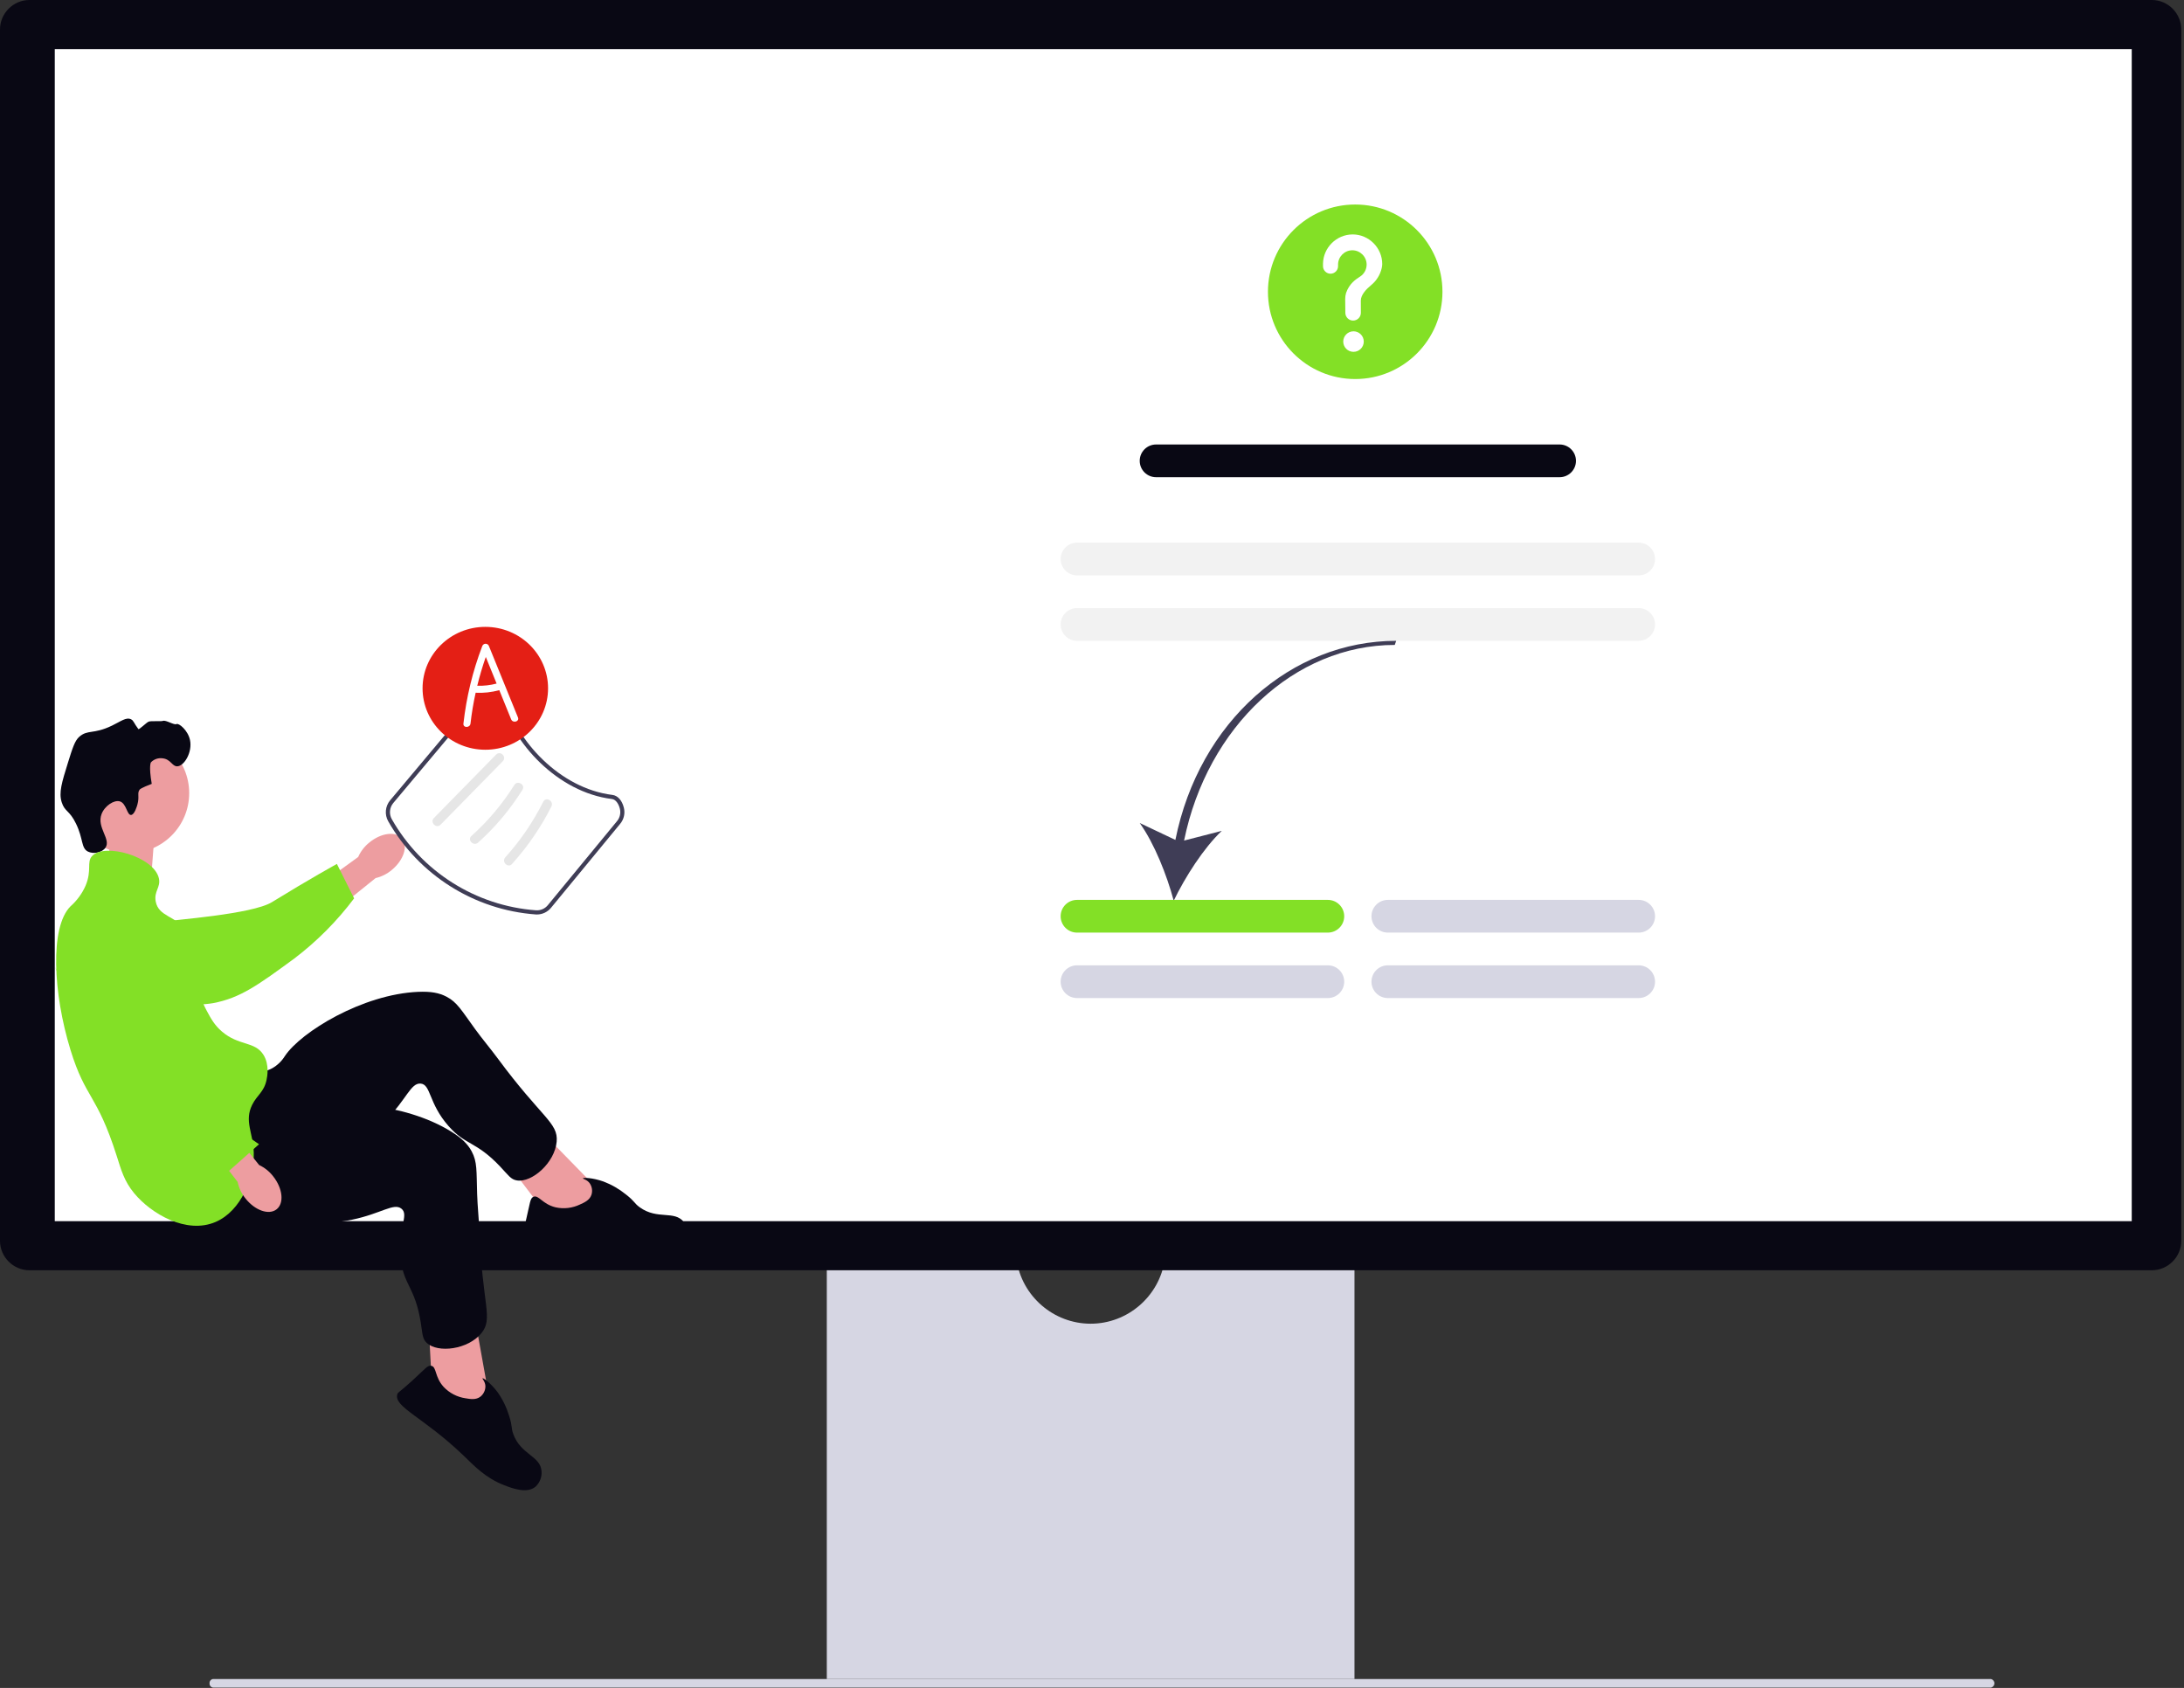 <?xml version="1.0" encoding="UTF-8" standalone="no"?>
<!DOCTYPE svg PUBLIC "-//W3C//DTD SVG 1.1//EN" "http://www.w3.org/Graphics/SVG/1.1/DTD/svg11.dtd">
<svg width="100%" height="100%" viewBox="0 0 801 619" version="1.1" xmlns="http://www.w3.org/2000/svg" xmlns:xlink="http://www.w3.org/1999/xlink" xml:space="preserve" xmlns:serif="http://www.serif.com/" style="fill-rule:evenodd;clip-rule:evenodd;stroke-linejoin:round;stroke-miterlimit:2;">
    <rect x="0" y="0" width="801" height="619" fill="#333333" stroke="none"/>
    <g transform="matrix(1,0,0,1,-560,-231.001)">
        <g transform="matrix(1,0,0,1,621.678,359.527)">
            <path d="M15.18,488.765C15.111,489.554 15.699,490.262 16.488,490.34L668.472,490.34C669.232,490.204 669.79,489.537 669.79,488.765C669.79,487.993 669.232,487.326 668.472,487.19L16.488,487.19C15.699,487.268 15.111,487.976 15.18,488.765Z" style="fill:rgb(214,214,227);fill-rule:nonzero;"/>
        </g>
        <g transform="matrix(1,0,0,1,634.09,321.943)">
            <path d="M353.105,370.945C351.154,384.395 339.503,394.479 325.912,394.479C312.32,394.479 300.669,384.395 298.718,370.945L229.146,370.945L229.146,524.776L422.677,524.776L422.677,370.945L353.105,370.945Z" style="fill:rgb(214,214,227);fill-rule:nonzero;"/>
        </g>
        <g transform="matrix(1,0,0,1,560,209.09)">
            <path d="M789.214,487.736L10.789,487.736C4.873,487.73 0.006,482.863 0,476.947L0,32.7C0.006,26.784 4.873,21.917 10.789,21.911L789.214,21.911C795.129,21.919 799.994,26.785 800,32.7L800,476.947C799.994,482.863 795.127,487.73 789.211,487.736L789.214,487.736Z" style="fill:rgb(9,8,20);fill-rule:nonzero;"/>
        </g>
        <g transform="matrix(1,0,0,1,580.088,249.004)">
            <rect x="0" y="0" width="761.747" height="429.819" style="fill:white;"/>
        </g>
        <g transform="matrix(1,0,0,1,-336.969,152)">
            <g transform="matrix(1,0,0,1,939,382)">
                <path d="M-1.338,2.965L14.7,2.055L13.52,17.623L-2.8,17.623L-1.338,2.965Z" style="fill:rgb(237,157,160);fill-rule:nonzero;"/>
            </g>
            <g transform="matrix(1,0,0,1,908.546,182.037)">
                <path d="M123.853,205.949C128.202,202.355 133.582,201.686 135.868,204.455C138.154,207.224 136.482,212.379 132.131,215.974C130.413,217.434 128.37,218.461 126.173,218.969L107.553,233.963L100.703,225.075L119.786,211.237C120.7,209.175 122.094,207.362 123.852,205.949L123.853,205.949Z" style="fill:rgb(237,157,160);fill-rule:nonzero;"/>
            </g>
            <g transform="matrix(1,0,0,1,908.546,182.037)">
                <path d="M16.233,239.779C16.224,239.116 16.233,233.332 20.512,229.679C25.431,225.479 32.372,227.179 34.806,227.779C40.43,229.156 40.891,231.569 46.172,234.047C56.053,238.684 43.672,236.311 49.552,234.824C51.587,234.309 80.864,232.279 88.152,227.793C102.326,219.069 111.983,213.78 111.983,213.78L118.3,226.4C112.035,234.75 104.638,242.188 96.323,248.5C83.144,258.146 76.554,262.969 66.54,264.832C65.678,264.992 44.468,268.614 27.385,255.851C23.485,252.94 16.349,247.606 16.238,239.781L16.233,239.779Z" style="fill:rgb(131,224,38);fill-rule:nonzero;"/>
            </g>
            <g transform="matrix(1,0,0,1,922.37,347.855)">
                <circle cx="21.993" cy="21.993" r="21.993" style="fill:rgb(237,157,160);"/>
            </g>
            <g transform="matrix(1,0,0,1,908.546,182.037)">
                <path d="M208.055,333.43L185.406,310.246L173.714,322.446L190.589,344.676L207.327,346.59L208.055,333.43Z" style="fill:rgb(237,157,160);fill-rule:nonzero;"/>
                <path d="M78.726,289.954C80.051,290.064 84.261,290.907 88.284,288.694C90.176,287.613 91.768,286.075 92.914,284.222C98.814,275.359 121.466,261.538 141.795,260.687C146.395,260.494 149.429,261.028 152.183,262.463C156.088,264.499 157.647,267.415 162.603,274.246C165.314,277.983 168.313,281.503 171.057,285.216C187.119,306.952 193.208,308.659 192.586,315.627C191.895,323.359 183.557,330.694 178.015,329.847C175.745,329.5 174.866,327.922 171.834,324.727C162.943,315.359 159.264,317.09 152.934,309.915C145.543,301.538 146.511,294.592 142.655,294.324C139.079,294.075 137.555,300.001 129.926,307.872C126.433,311.472 123.946,313.126 116.367,318.383C86.857,338.857 86.386,340.3 80.431,341.928C77.825,342.642 59.331,347.713 52.743,339.644C42.433,327.017 66.789,288.962 78.726,289.954Z" style="fill:rgb(9,8,20);fill-rule:nonzero;"/>
                <path d="M201.13,338.669C202.796,337.921 204.744,337.046 205.37,335.035C205.799,333.603 205.54,332.051 204.67,330.835C203.659,329.497 202.162,329.321 202.222,329.084C202.314,328.724 205.854,328.864 209.739,330.238C212.736,331.377 215.531,332.988 218.019,335.01C221.404,337.653 220.949,338.183 223.072,339.71C229.588,344.388 235.7,340.701 239.226,345.088C240.603,346.774 241.11,349.013 240.595,351.128C239.445,355.028 233.852,356.374 230.795,357.068C223.434,358.738 217.862,357.375 212.043,356.394C192.256,353.06 181.143,356.094 179.651,351.512C179.369,350.644 179.827,350.718 181.351,344.352C182.857,338.068 182.807,336.343 184.09,335.839C186.02,335.082 187.317,338.527 192.179,339.706C195.192,340.372 198.342,340.007 201.123,338.67L201.13,338.669Z" style="fill:rgb(9,8,20);fill-rule:nonzero;"/>
            </g>
            <g transform="matrix(1,0,0,1,908.546,182.037)">
                <path d="M167.788,409.275L162.066,377.375L145.542,380.9L147.022,408.77L159.8,419.751L167.788,409.275Z" style="fill:rgb(237,157,160);fill-rule:nonzero;"/>
                <path d="M85.188,300.678C86.222,301.513 89.232,304.578 93.805,305.003C95.978,305.171 98.158,304.792 100.147,303.903C110.007,299.883 136.511,301.166 153.809,311.877C157.726,314.303 159.934,316.446 161.409,319.177C163.497,323.054 163.15,326.343 163.415,334.777C163.56,339.391 164.065,343.988 164.25,348.601C165.335,375.606 169.415,380.437 164.987,385.854C160.074,391.864 149.055,393.254 144.945,389.438C143.262,387.877 143.421,386.077 142.706,381.731C140.606,368.987 136.594,368.353 135.385,358.862C133.974,347.78 138.675,342.576 135.635,340.189C132.816,337.975 128.235,342.025 117.494,344.252C112.581,345.271 109.594,345.241 100.372,345.336C64.457,345.705 63.259,346.636 57.415,344.636C54.858,343.764 36.708,337.574 35.787,327.198C34.347,310.961 75.869,293.149 85.187,300.672L85.188,300.678Z" style="fill:rgb(9,8,20);fill-rule:nonzero;"/>
                <path d="M159.116,409.722C160.916,410.038 163.016,410.409 164.665,409.096C165.823,408.153 166.482,406.724 166.446,405.231C166.36,403.556 165.221,402.57 165.404,402.408C165.683,402.162 168.532,404.266 170.976,407.584C172.816,410.21 174.225,413.113 175.148,416.184C176.465,420.272 175.791,420.454 176.691,422.907C179.456,430.437 186.584,430.818 187.038,436.428C187.23,438.597 186.393,440.734 184.778,442.195C181.635,444.779 176.253,442.75 173.334,441.607C166.305,438.855 162.46,434.598 158.196,430.52C143.696,416.65 132.796,412.92 134.134,408.292C134.388,407.416 134.725,407.734 139.563,403.323C144.338,398.969 145.263,397.513 146.609,397.817C148.632,398.274 147.769,401.853 151.131,405.559C153.25,407.802 156.062,409.269 159.114,409.724L159.116,409.722Z" style="fill:rgb(9,8,20);fill-rule:nonzero;"/>
            </g>
            <g transform="matrix(1,0,0,1,908.546,184.172)">
                <path d="M38.815,189.879C39.671,186.816 38.596,185.7 39.692,184.325C39.692,184.325 40.133,183.772 44.076,182.279C42.913,175.529 43.784,174.387 43.784,174.387C44.913,173.207 46.557,172.659 48.168,172.926C51.068,173.29 51.576,175.908 53.429,175.849C55.989,175.768 59.059,170.649 58.106,166.203C57.329,162.581 53.977,159.89 53.137,160.357C52.297,160.824 49.305,158.779 48.168,159.188C47.391,159.467 43.736,159.096 42.907,159.48C42.002,159.9 39.407,162.515 39.162,162.185C37.44,159.896 37.476,159.096 36.477,158.603C34.706,157.729 32.777,159.345 29.462,160.941C22.632,164.226 20.633,162.266 17.478,165.033C15.884,166.433 15.03,169.102 13.386,174.386C11.086,181.777 9.937,185.472 11.048,189.001C12.18,192.601 13.848,191.816 16.309,196.893C19.049,202.544 18.109,205.829 20.693,207.123C22.693,208.123 25.909,207.487 27.123,205.662C29.202,202.537 23.829,198.31 25.662,193.386C26.787,190.363 30.257,188.071 32.385,188.709C34.791,189.431 34.968,193.745 36.477,193.678C37.769,193.621 38.666,190.412 38.815,189.878L38.815,189.879Z" style="fill:rgb(9,8,20);fill-rule:nonzero;"/>
            </g>
            <g transform="matrix(1,0,0,1,908.546,182.037)">
                <path d="M22.154,210.924C26.654,205.878 44.986,211.101 46.707,219.108C47.415,222.402 44.807,223.792 45.538,227.584C46.614,233.131 52.707,232.753 57.23,238.399C63.651,246.415 57.036,254.251 64.245,267.628C65.785,270.487 67.084,272.896 69.799,275.228C76.029,280.579 81.826,278.744 84.999,283.705C87.371,287.415 86.399,291.987 86.168,293.058C85.232,297.45 82.695,298.52 80.907,302.119C77.932,308.107 81.3,312.503 81.492,319.657C81.731,328.608 76.975,341.015 67.462,345.086C56.775,349.66 43.885,342.086 37.648,334.563C33.926,330.075 32.848,325.935 31.218,320.825C23.941,297.988 19.83,300.053 14.265,281.95C7.903,261.25 6.653,237.009 14.265,229.337C16.645,227.236 18.54,224.643 19.819,221.737C22.198,216.037 20.143,213.181 22.157,210.922L22.154,210.924Z" style="fill:rgb(131,224,38);fill-rule:nonzero;"/>
            </g>
            <g transform="matrix(1,0,0,1,908.546,182.037)">
                <path d="M88.653,328.391C92.142,332.824 92.683,338.218 89.861,340.438C87.039,342.658 81.924,340.864 78.434,336.428C77.016,334.675 76.038,332.608 75.582,330.4L61.036,311.43L68.553,305.697L83.464,324.197C85.504,325.16 87.283,326.599 88.653,328.391Z" style="fill:rgb(237,157,160);fill-rule:nonzero;"/>
                <path d="M35.377,230.155C36.024,230.01 41.688,228.836 46.14,232.282C51.255,236.241 51.007,243.382 50.92,245.887C50.72,251.673 48.452,252.617 47.103,258.293C44.579,268.912 49.386,278.78 52.041,284.232C54.576,289.322 57.862,294.002 61.791,298.113C68.264,305.081 75.523,311.276 83.423,316.573L72.465,326.313C72.465,326.313 55.01,320.993 43.183,310.334C31.052,299.4 12.395,260.716 8.527,251.293C8.194,250.481 12.912,263.675 21.92,244.347C23.975,239.938 27.74,231.861 35.377,230.155Z" style="fill:rgb(131,224,38);fill-rule:nonzero;"/>
            </g>
        </g>
        <g transform="matrix(1,0,0,1,-865,200.055)">
            <g transform="matrix(1,0,0,1,1457.55,144)">
                <path d="M164.369,222.3C164.227,222.3 164.086,222.295 163.944,222.286C141.367,220.636 121.046,207.81 109.844,188.138C108.44,185.686 108.716,182.601 110.534,180.438L142.194,142.716C143.523,141.167 145.473,140.284 147.514,140.309C148.914,140.342 152.229,140.696 152.872,143.251C156.672,158.351 172.735,176.098 192.049,178.451C194.007,178.689 195.578,180.435 196.249,183.123C196.779,185.193 196.282,187.397 194.914,189.039L169.552,219.839C168.28,221.395 166.374,222.299 164.364,222.3L164.369,222.3ZM147.393,141.828C145.841,141.83 144.364,142.512 143.357,143.693L111.7,181.412C110.291,183.086 110.075,185.474 111.16,187.374C122.107,206.608 141.972,219.151 164.044,220.767C165.712,220.873 167.333,220.164 168.387,218.867L193.75,188.067C194.809,186.796 195.194,185.089 194.784,183.486C194.384,181.9 193.411,180.139 191.868,179.951C171.916,177.521 155.328,159.198 151.402,143.616C151.084,142.354 149.17,141.861 147.484,141.821L147.394,141.821L147.393,141.828Z" style="fill:rgb(63,61,86);fill-rule:nonzero;"/>
            </g>
            <g transform="matrix(1,0,0,1,1457.55,144)">
                <path d="M129.03,189.376L151.855,166.1C153.415,164.509 150.971,162.061 149.409,163.654L126.583,186.93C125.023,188.521 127.467,190.969 129.029,189.376L129.03,189.376Z" style="fill:rgb(230,230,230);fill-rule:nonzero;"/>
            </g>
            <g transform="matrix(1,0,0,1,1457.55,144)">
                <path d="M142.806,195.933C149.107,190.276 154.579,183.759 159.062,176.575C160.245,174.681 157.253,172.943 156.075,174.829C151.74,181.756 146.45,188.037 140.36,193.486C138.699,194.975 141.152,197.415 142.806,195.932L142.806,195.933Z" style="fill:rgb(230,230,230);fill-rule:nonzero;"/>
            </g>
            <g transform="matrix(1,0,0,1,1457.55,144)">
                <path d="M155.223,203.784C160.967,197.433 165.831,190.338 169.684,182.691C170.684,180.707 167.698,178.953 166.697,180.945C162.993,188.336 158.311,195.196 152.777,201.338C151.288,202.987 153.728,205.438 155.223,203.784Z" style="fill:rgb(230,230,230);fill-rule:nonzero;"/>
            </g>
            <g transform="matrix(1,0,0,1,1457.55,144)">
                <g transform="matrix(1,0,0,1,122.431,116.829)">
                    <ellipse cx="23.013" cy="22.528" rx="23.013" ry="22.528" style="fill:rgb(228,31,21);"/>
                </g>
                <path d="M157.417,150.043L146.8,123.938C146.631,123.391 146.122,123.015 145.55,123.015C144.978,123.015 144.469,123.391 144.3,123.938C140.816,133.058 138.504,142.584 137.419,152.287C137.232,153.94 139.819,153.927 140.009,152.287C140.443,148.49 141.073,144.719 141.897,140.987C144.82,141.137 147.748,140.816 150.568,140.034L154.918,150.734C155.54,152.255 158.046,151.589 157.417,150.043ZM142.486,138.429C143.358,134.858 144.402,131.335 145.617,127.859L149.586,137.617C147.27,138.226 144.879,138.5 142.486,138.429Z" style="fill:white;fill-rule:nonzero;"/>
            </g>
        </g>
        <g transform="matrix(1,0,0,1,978,394)">
            <path d="M160,6C160,9.311 157.311,12 154,12L6,12C2.689,12 0,9.311 0,6C0,2.689 2.689,0 6,0L154,0C157.311,0 160,2.689 160,6Z" style="fill:rgb(9,8,20);"/>
        </g>
        <g transform="matrix(1,0,0,1,949,430)">
            <path d="M218,6C218,9.311 215.311,12 212,12L6,12C2.689,12 0,9.311 0,6C0,2.689 2.689,0 6,0L212,0C215.311,0 218,2.689 218,6Z" style="fill:rgb(242,242,242);"/>
        </g>
        <g transform="matrix(1,0,0,1,949,454)">
            <path d="M218,6C218,9.311 215.311,12 212,12L6,12C2.689,12 0,9.311 0,6C0,2.689 2.689,0 6,0L212,0C215.311,0 218,2.689 218,6Z" style="fill:rgb(242,242,242);"/>
        </g>
        <g transform="matrix(1,0,0,1,675.246,317.928)">
            <path d="M315.838,221.081L302.754,214.881C308.12,222.37 312.744,234.066 315.22,243.374C319.411,234.704 326.168,224.096 332.856,217.76L319.028,221.317C327.549,179.557 359.597,149.578 396.298,149.578L396.818,148.07C358.483,148.072 324.537,177.635 315.838,221.081Z" style="fill:rgb(63,61,86);fill-rule:nonzero;"/>
        </g>
        <g transform="matrix(1,0,0,1,949,561)">
            <path d="M104,6C104,9.311 101.311,12 98,12L6,12C2.689,12 0,9.311 0,6C0,2.689 2.689,0 6,0L98,0C101.311,0 104,2.689 104,6Z" style="fill:rgb(131,224,38);"/>
        </g>
        <g transform="matrix(1,0,0,1,1063,561)">
            <path d="M104,6C104,9.311 101.311,12 98,12L6,12C2.689,12 0,9.311 0,6C0,2.689 2.689,0 6,0L98,0C101.311,0 104,2.689 104,6Z" style="fill:rgb(214,214,227);"/>
        </g>
        <g transform="matrix(1,0,0,1,949,585)">
            <path d="M104,6C104,9.311 101.311,12 98,12L6,12C2.689,12 0,9.311 0,6C0,2.689 2.689,0 6,0L98,0C101.311,0 104,2.689 104,6Z" style="fill:rgb(214,214,227);"/>
        </g>
        <g transform="matrix(1,0,0,1,1063,585)">
            <path d="M104,6C104,9.311 101.311,12 98,12L6,12C2.689,12 0,9.311 0,6C0,2.689 2.689,0 6,0L98,0C101.311,0 104,2.689 104,6Z" style="fill:rgb(214,214,227);"/>
        </g>
        <g transform="matrix(1,0,0,1,48.585,-175)">
            <g transform="matrix(1,0,0,1,976.447,481)">
                <circle cx="32" cy="32" r="32" style="fill:rgb(131,224,38);"/>
            </g>
            <g transform="matrix(1,0,0,1,1004.06,527.495)">
                <circle cx="3.765" cy="3.765" r="3.765" style="fill:white;"/>
            </g>
            <g transform="matrix(1,0,0,1,219.822,253.629)">
                <path d="M787.6,238.342C781.735,238.402 776.917,243.186 776.814,249.05L776.814,249.986C776.814,251.501 778.061,252.748 779.576,252.748C781.092,252.747 782.339,251.5 782.339,249.984C782.339,249.984 782.339,249.392 782.339,249.391C782.339,246.517 784.704,244.152 787.578,244.152C790.452,244.152 792.817,246.517 792.817,249.391C792.817,251.175 791.906,252.841 790.403,253.803C788.9,254.765 786.472,256.334 785.273,259.803C785.062,260.514 784.955,261.252 784.956,261.994C784.956,262.294 784.974,264.967 785.009,267.133C785.034,268.677 786.312,269.934 787.857,269.933C789.419,269.933 790.705,268.647 790.705,267.085L790.705,267.067C790.693,265.084 790.686,262.774 790.686,262.607C790.686,260.475 792.743,258.351 794.432,256.966C796.387,255.383 797.762,253.194 798.339,250.745C798.462,250.24 798.529,249.723 798.539,249.203C798.539,243.242 793.634,238.337 787.673,238.337L787.6,238.342Z" style="fill:white;fill-rule:nonzero;"/>
            </g>
        </g>
    </g>
</svg>
